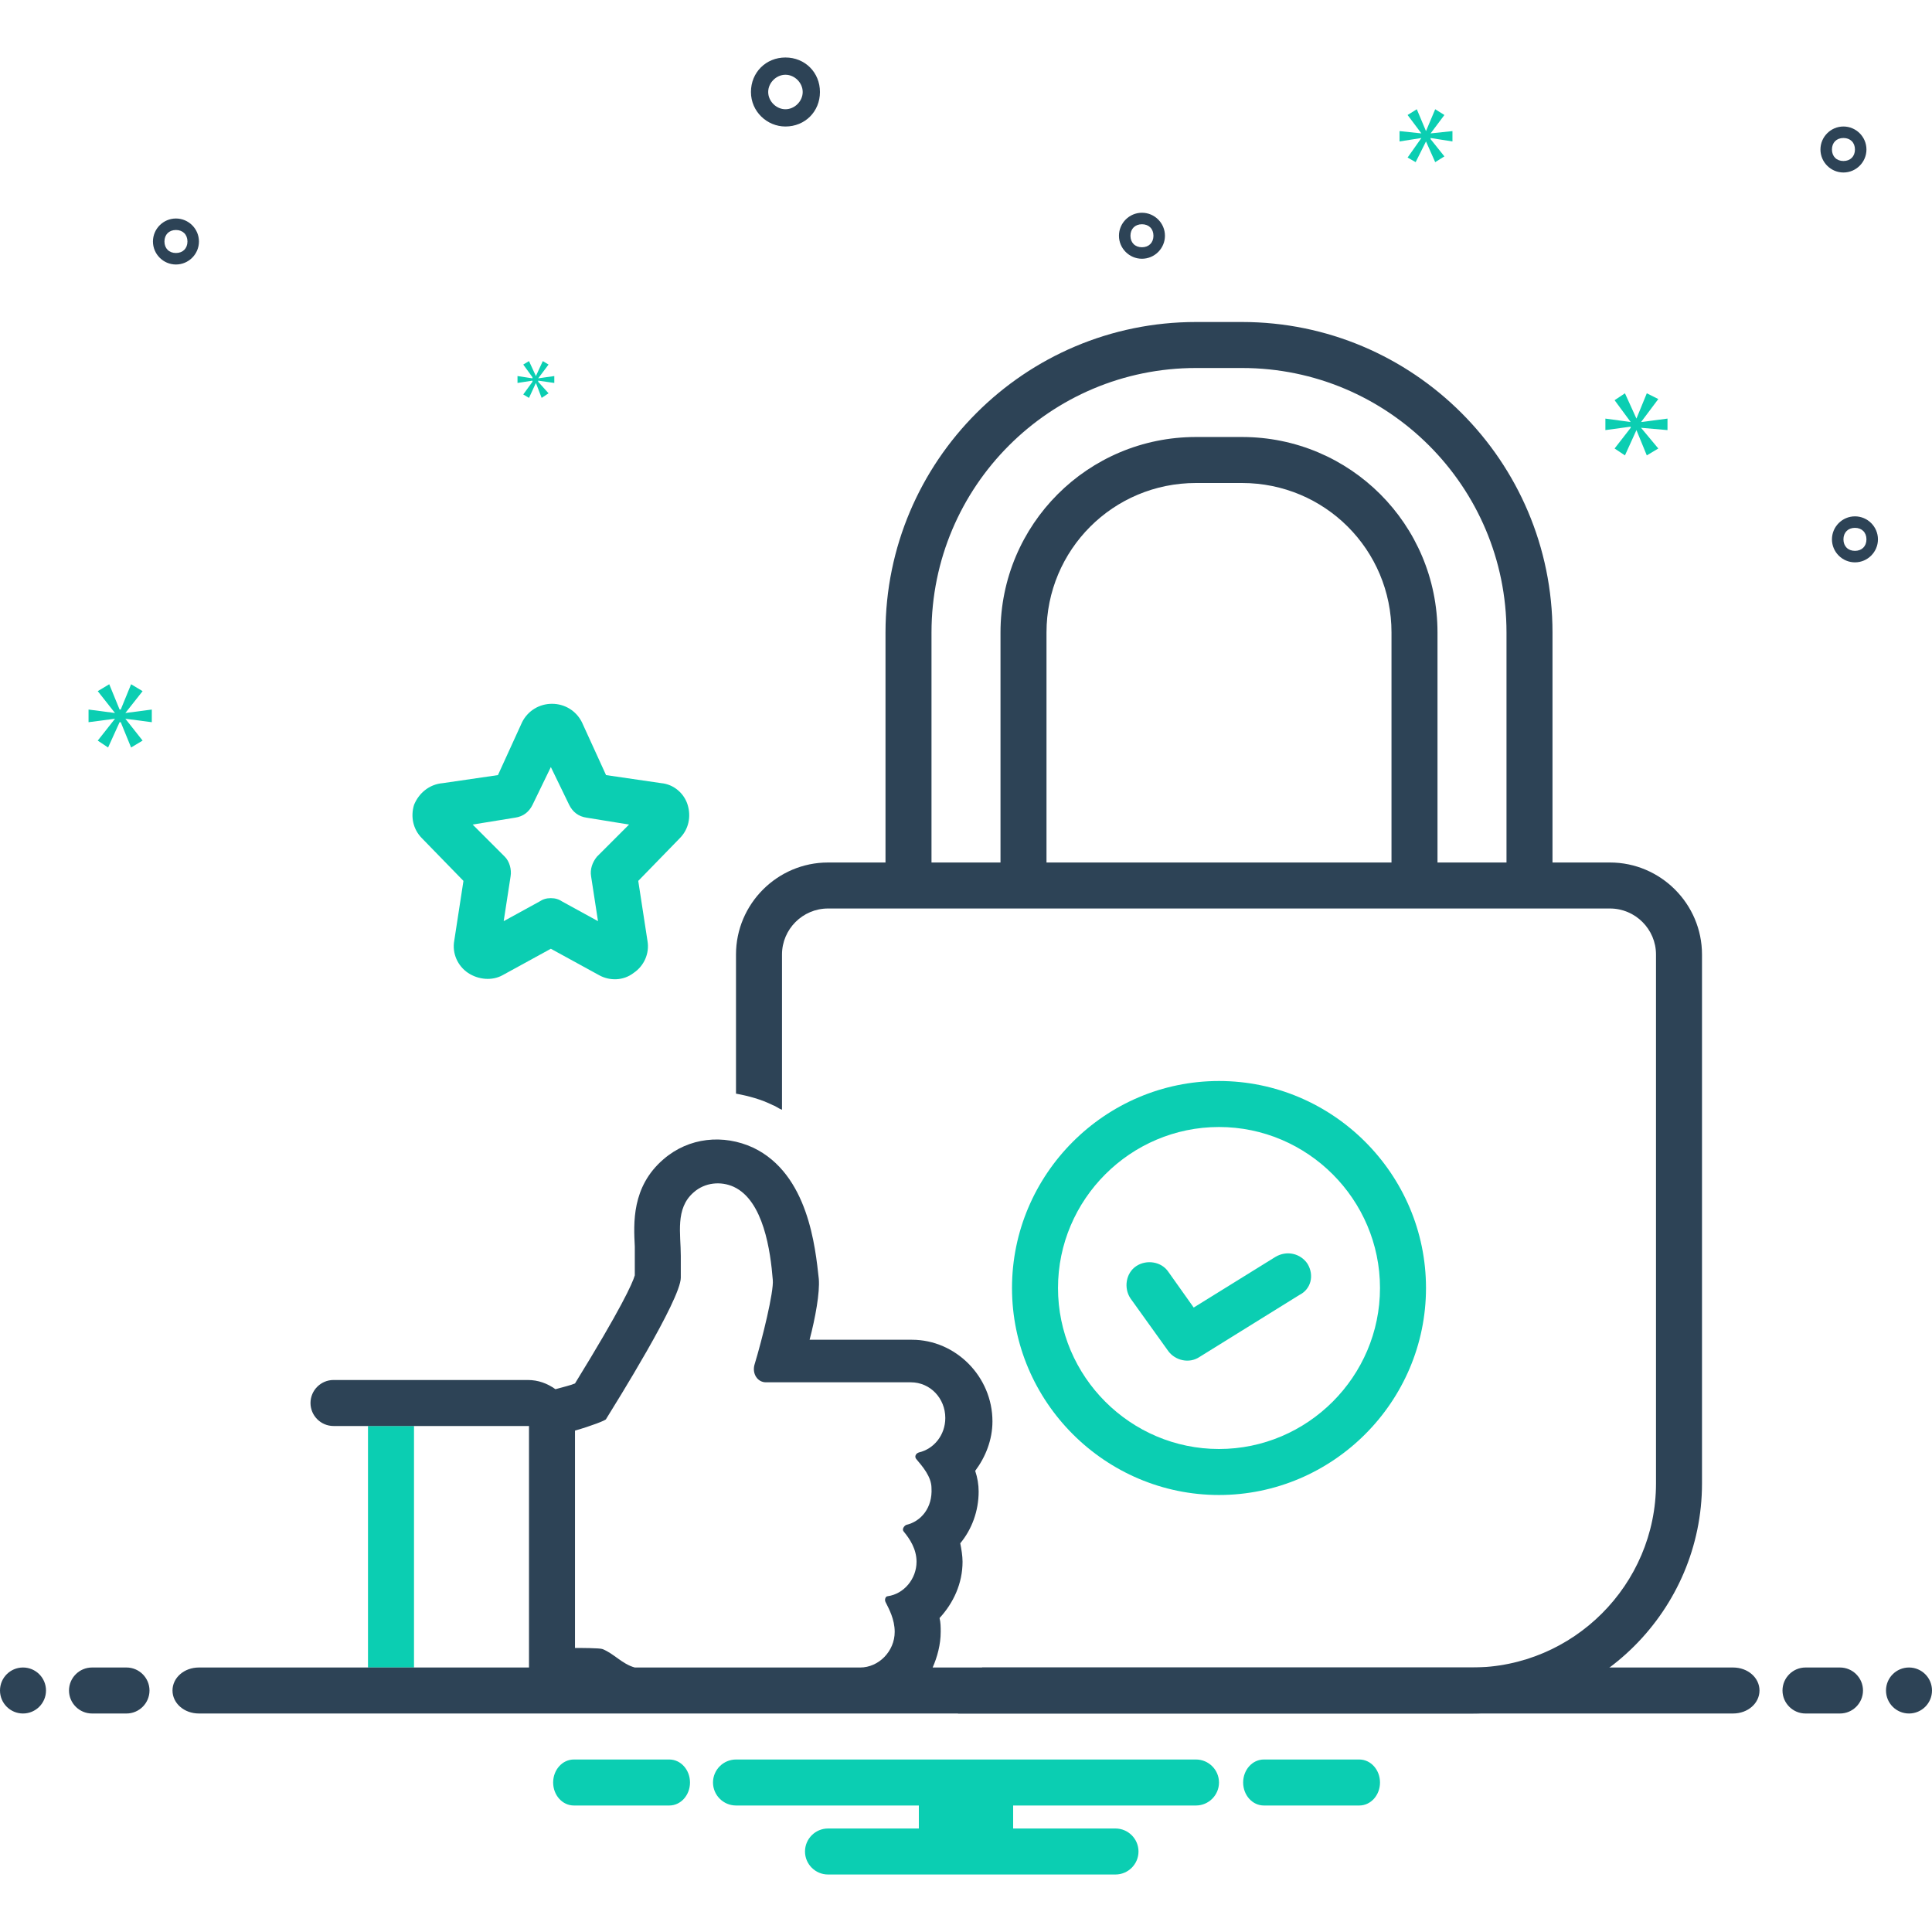 <svg xmlns="http://www.w3.org/2000/svg" id="Layer_1" viewBox="0 0 168 168"><path d="m40.3 76.6-.8 5.2c-.2 1.1.3 2.2 1.2 2.8s2.1.7 3 .2l4.2-2.3s4.2 2.3 4.2 2.3c.9.5 2.1.5 3-.2.9-.6 1.4-1.7 1.2-2.8l-.8-5.2 3.6-3.7c.8-.8 1-1.9.7-2.9s-1.2-1.8-2.3-1.9l-4.8-.7-2.1-4.6c-.5-1-1.5-1.6-2.6-1.6s-2.1.6-2.6 1.6l-2.1 4.6-4.8.7c-1.2.1-2.1.9-2.5 1.9-.3 1-.1 2.1.7 2.9zm4.5-5.5c.7-.1 1.2-.5 1.5-1.1l1.6-3.3 1.6 3.3c.3.6.8 1 1.5 1.1l3.7.6-2.8 2.8c-.4.5-.6 1.1-.5 1.7l.6 3.9-3.1-1.7c-.3-.2-.6-.3-1-.3s-.7.1-1 .3l-3.1 1.7.6-3.9c.1-.6-.1-1.3-.5-1.7l-2.8-2.8z" fill="#0bceb2"></path><path d="m124 112c0-9.9-8.1-18-18-18s-18 8.1-18 18 8.1 18 18 18 18-8.1 18-18zm-32 0c0-7.7 6.3-14 14-14s14 6.3 14 14-6.3 14-14 14-14-6.3-14-14z" fill="#0bceb2"></path><path d="m113.7 109.9c-.6-.9-1.8-1.2-2.8-.6l-7.1 4.4-2.2-3.1c-.6-.9-1.9-1.1-2.8-.5s-1.1 1.9-.5 2.8c0 0 3.3 4.6 3.3 4.6.6.8 1.8 1.1 2.7.5l8.7-5.4c1-.5 1.3-1.7.7-2.7z" fill="#0bceb2"></path><g fill="#2d4356"><path d="m140 75h-5v-20c0-14.9-12.1-27-27-27h-4c-14.9 0-27 12.1-27 27v20h-5c-4.4 0-8 3.6-8 8v12.1c1.1.2 2.2.5 3.2 1 .3.1.5.3.8.4v-13.5c0-2.2 1.8-4 4-4h68c2.2 0 4 1.8 4 4v46c0 8.8-7.2 16-16 16h-42.6c-.4 1.5-1.1 2.8-2.1 4h.7 44c11 0 20-9 20-20v-46c0-4.4-3.6-8-8-8zm-59-20c0-12.7 10.3-23 23-23h4c12.7 0 23 10.3 23 23v20h-6v-20c0-9.4-7.6-17-17-17h-4c-9.4 0-17 7.6-17 17v20h-6zm40 20h-30v-20c0-7.2 5.8-13 13-13h4c7.2 0 13 5.8 13 13z"></path><path d="m68.3 11c1.7 0 3-1.3 3-3s-1.3-3-3-3-3 1.3-3 3 1.4 3 3 3zm0-4.5c.8 0 1.5.7 1.5 1.5s-.7 1.5-1.5 1.5-1.5-.7-1.5-1.5.7-1.5 1.5-1.5z"></path><path d="m161.3 44.9c-1.1 0-2 .9-2 2s.9 2 2 2 2-.9 2-2-.9-2-2-2zm0 3c-.6 0-1-.4-1-1s.4-1 1-1 1 .4 1 1-.4 1-1 1z"></path><path d="m99.3 18.5c-1.1 0-2 .9-2 2s.9 2 2 2 2-.9 2-2-.9-2-2-2zm0 3c-.6 0-1-.4-1-1s.4-1 1-1 1 .4 1 1-.4 1-1 1z"></path><path d="m160.3 11c-1.1 0-2 .9-2 2s.9 2 2 2 2-.9 2-2-.9-2-2-2zm0 3c-.6 0-1-.4-1-1s.4-1 1-1 1 .4 1 1-.4 1-1 1z"></path><path d="m17.3 21c0-1.1-.9-2-2-2s-2 .9-2 2 .9 2 2 2 2-.9 2-2zm-3 0c0-.6.4-1 1-1s1 .4 1 1-.4 1-1 1-1-.4-1-1z"></path></g><path d="m10.9 62 1.5-1.9-1-.6-.9 2.2h-.1l-.9-2.2-1 .6 1.5 1.9-2.3-.3v1.1l2.3-.3-1.5 1.9.9.6 1-2.2h.1l.9 2.2 1-.6-1.5-1.9 2.3.3v-1.1z" fill="#0bceb2"></path><path d="m46.3 33.2-.8 1.1.5.3.6-1.3.5 1.3.6-.4-.9-1v-.1l1.4.2v-.6l-1.4.2.9-1.2-.5-.3-.6 1.3-.6-1.3-.5.3.8 1.1v.1l-1.3-.2v.6l1.3-.2z" fill="#0bceb2"></path><path d="m145 37.4v-1l-2.3.3 1.5-2-1-.5-.9 2.2-1-2.2-.9.6 1.4 1.9-2.2-.3v1l2.2-.3v.1l-1.4 1.8.9.6 1-2.2.9 2.2 1-.6-1.5-1.8z" fill="#0bceb2"></path><path d="m124.4 11.6 1.2-1.6-.8-.5-.8 1.9-.8-1.9-.8.5 1.2 1.6-1.9-.2v.9l1.9-.3-1.2 1.7.7.4.9-1.8.8 1.8.8-.5-1.2-1.5v-.1l1.9.3v-.9z" fill="#0bceb2"></path><circle cx="2" cy="147" fill="#2d4356" r="2"></circle><path d="m11 145h-3c-1.1 0-2 .9-2 2s.9 2 2 2h3c1.1 0 2-.9 2-2s-.9-2-2-2z" fill="#2d4356"></path><path d="m160 145h-3c-1.1 0-2 .9-2 2s.9 2 2 2h3c1.1 0 2-.9 2-2s-.9-2-2-2z" fill="#2d4356"></path><circle cx="166" cy="147" fill="#2d4356" r="2"></circle><path d="m118.2 153h-8.3c-1 0-1.8.9-1.8 2s.8 2 1.8 2h8.3c1 0 1.8-.9 1.8-2s-.8-2-1.8-2z" fill="#0bceb2"></path><path d="m58.2 153h-8.3c-1 0-1.8.9-1.8 2s.8 2 1.8 2h8.3c1 0 1.8-.9 1.8-2s-.8-2-1.8-2z" fill="#0bceb2"></path><path d="m104 153h-40c-1.1 0-2 .9-2 2s.9 2 2 2h15.9v2h-7.9c-1.1 0-2 .9-2 2s.9 2 2 2h25c1.1 0 2-.9 2-2s-.9-2-2-2h-8.9v-2h15.9c1.1 0 2-.9 2-2s-.9-2-2-2z" fill="#0bceb2"></path><path d="m32 124h4v21h-4z" fill="#0bceb2"></path><path d="m150.7 145h-69.6c.4-.9.7-2 .7-3.1 0-.4 0-.8-.1-1.2 1.2-1.3 2-3 2-4.9 0-.5-.1-1.1-.2-1.6 1-1.2 1.6-2.8 1.6-4.5 0-.6-.1-1.2-.3-1.8.9-1.2 1.5-2.7 1.5-4.3 0-3.9-3.2-7.1-7-7.1h-8.9c.5-1.9.9-4.1.8-5.3-.3-2.7-.9-9.1-5.7-11.4-2.6-1.2-5.6-.9-7.8 1-2.8 2.4-2.6 5.6-2.5 7.6v.9 1.6c-.2.7-1.2 2.9-5.2 9.4-.5.2-1 .3-1.7.5-.7-.5-1.5-.8-2.4-.8h-16.9c-1.1 0-2 .9-2 2s.9 2 2 2h3 4 10v21h-10-4-14.7c-1.3 0-2.3.9-2.3 2s1 2 2.3 2h133.4c1.3 0 2.3-.9 2.3-2s-1-2-2.3-2zm-71.9-12.4c-.2.1-.4.4-.2.6.5.6 1.1 1.5 1.1 2.6 0 1.5-1.1 2.8-2.5 3-.2 0-.3.3-.2.5.3.6.8 1.5.8 2.6 0 1.7-1.4 3.1-3 3.1h-19.6c-1.1-.3-1.8-1.2-2.8-1.6-.2-.1-2-.1-2.4-.1v-18.9c1.4-.4 2.7-.9 2.7-1 .8-1.3 6.5-10.4 6.5-12.3 0-.6 0-1.3 0-1.9 0-1.9-.5-4.1 1.1-5.5 1-.9 2.4-1 3.5-.5 2.6 1.2 3.2 5.6 3.4 8.1.1 1-.9 5.1-1.6 7.4-.2.8.3 1.5 1 1.5h12.6c1.7 0 3 1.4 3 3.1 0 1.5-1 2.7-2.3 3-.3.1-.4.4-.2.6.5.6 1.3 1.5 1.3 2.5.1 1.7-.9 2.9-2.2 3.2z" fill="#2d4356"></path></svg>